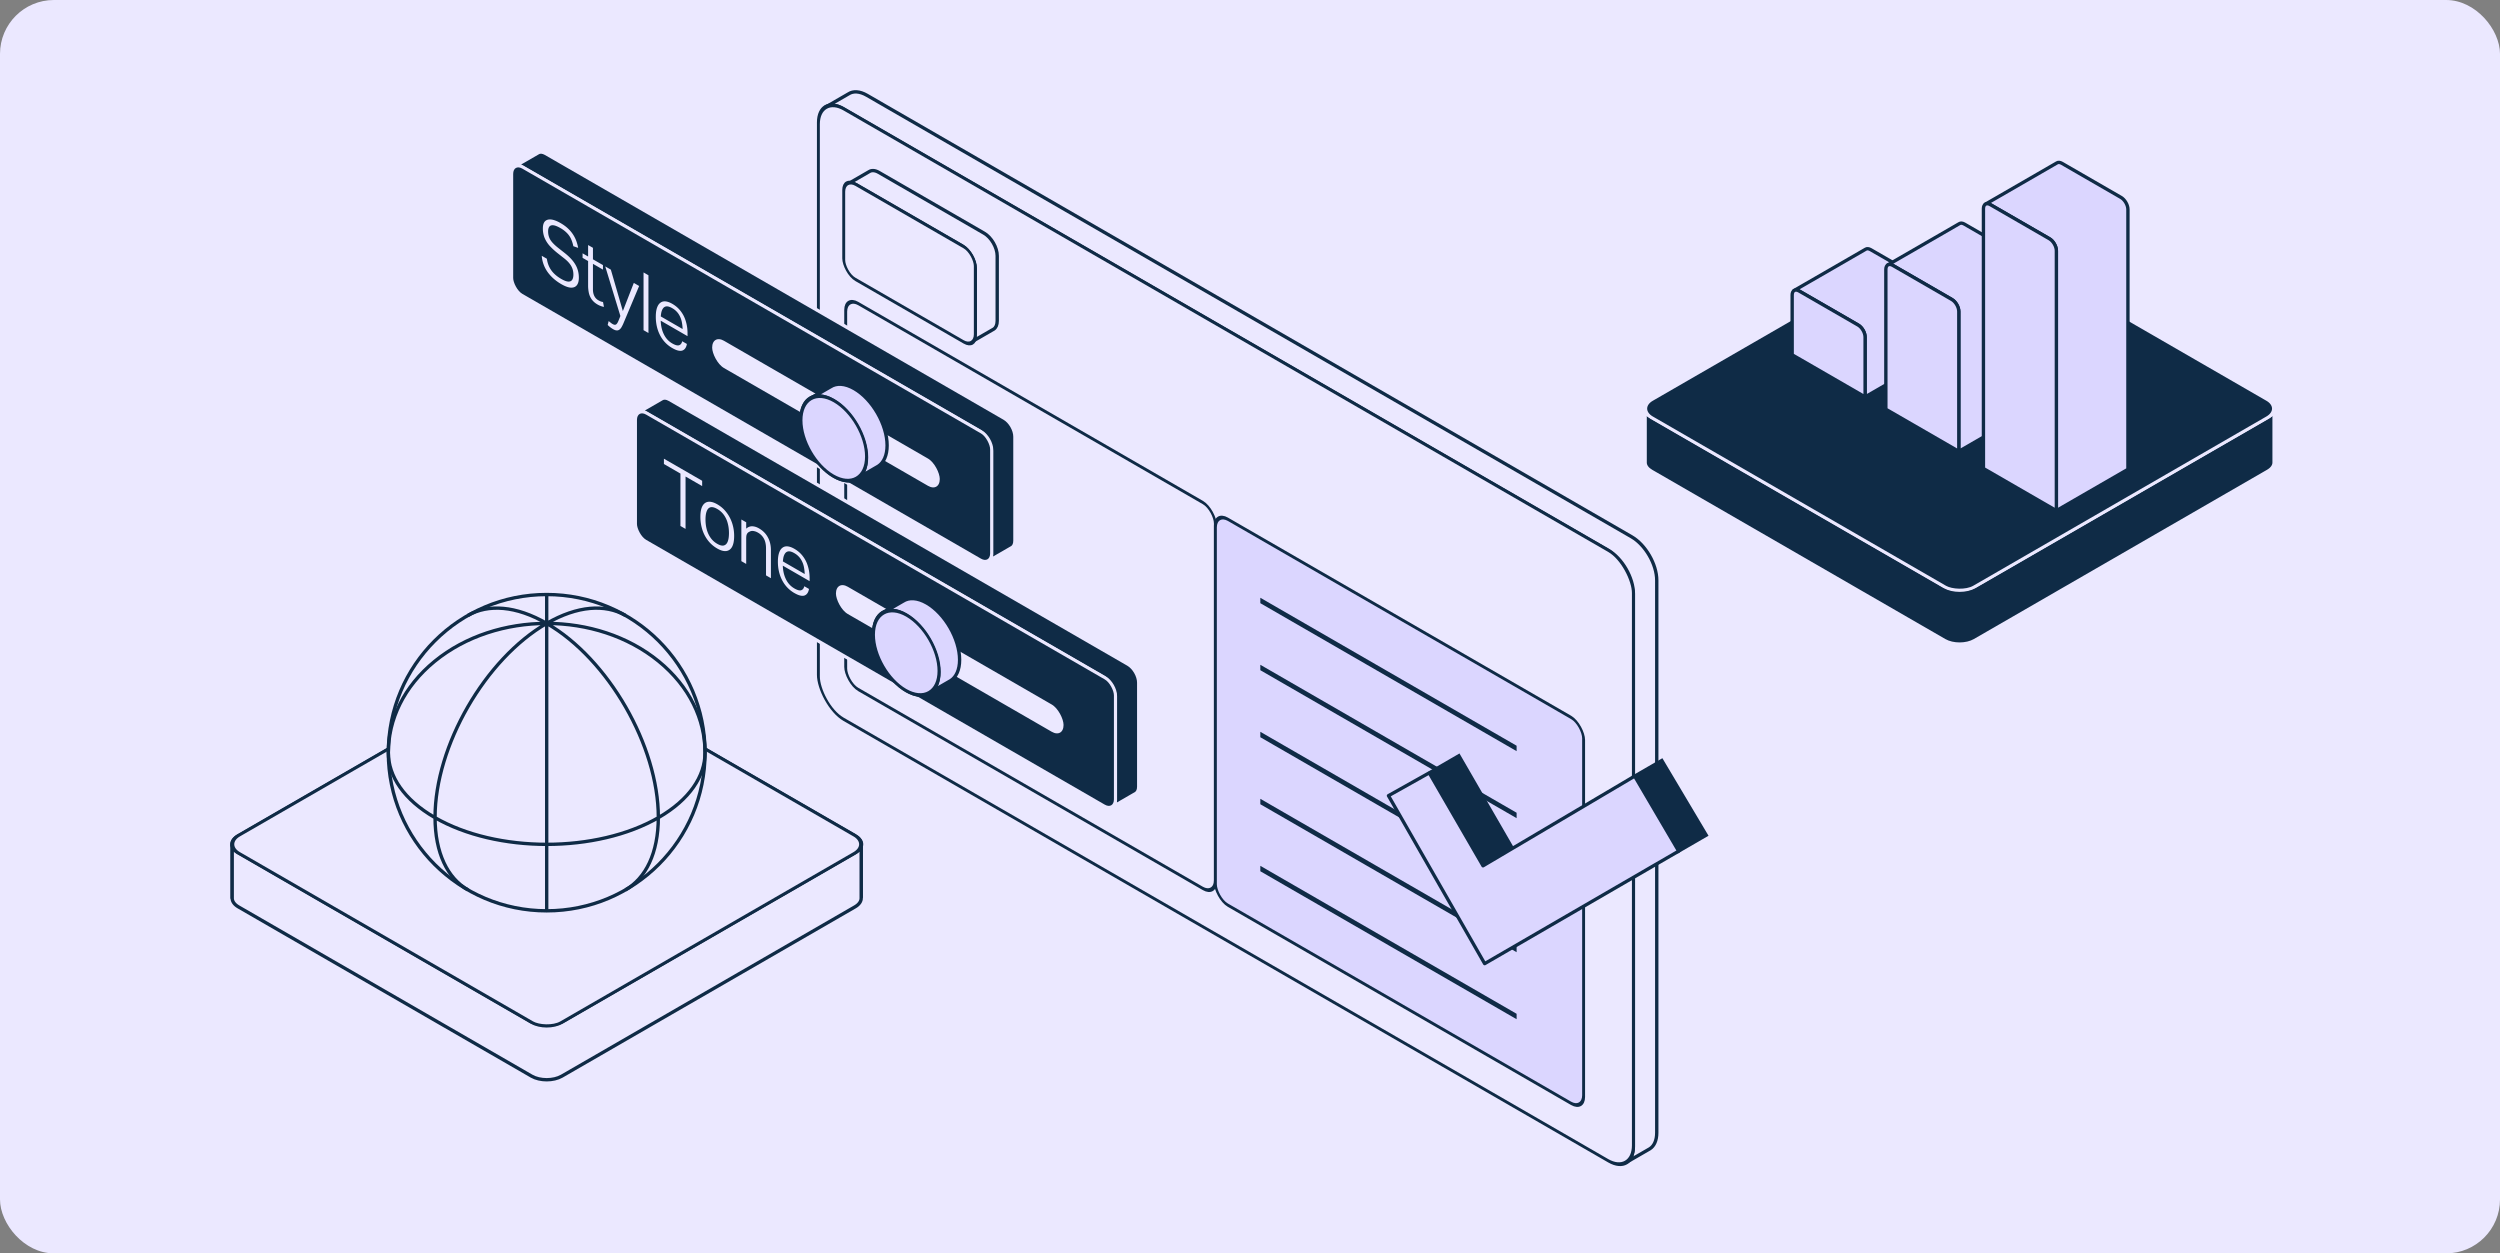 <svg xmlns="http://www.w3.org/2000/svg" width="371" height="186" fill="none"><rect width="100%" height="100%" fill="#808080" stroke="none"/><rect width="371" height="186" fill="#EBE8FF" rx="8"/><path fill="#0F2B46" fill-rule="evenodd" stroke="#EBE8FF" stroke-width=".5" d="M244.134 60.696c-.025-.486.283-.977.926-1.348l43.507-25.119c1.236-.714 3.24-.714 4.476 0l43.508 25.119c.593.343.901.787.925 1.236v8c-.024-.449-.332-.893-.925-1.236l-43.508-25.119c-1.236-.714-3.24-.714-4.476 0L245.06 67.35c-.643.37-.951.861-.926 1.347z" clip-rule="evenodd"/><path fill="#0F2B46" fill-rule="evenodd" stroke="#EBE8FF" stroke-width=".5" d="M337.477 60.584c.025.486-.283.977-.926 1.348l-43.507 25.12c-1.236.713-3.24.713-4.476 0l-43.508-25.12c-.593-.342-.902-.787-.925-1.236v8c.023.449.332.894.925 1.236l43.508 25.12c1.236.713 3.24.713 4.476 0l43.507-25.12c.643-.37.951-.862.926-1.348z" clip-rule="evenodd"/><rect width="55.407" height="55.407" fill="#0F2B46" stroke="#EBE8FF" stroke-width=".5" rx="2.584" transform="matrix(.866 -.5 .866 .5 242.822 60.64)"/><path fill="#DBD6FF" fill-rule="evenodd" stroke="#0F2B46" stroke-linejoin="round" stroke-width=".5" d="M266.236 43.12c.188-.121.454-.111.749.059l8.769 5.063c.567.327 1.028 1.124 1.028 1.78v8.883l10.618-6.13V43.89c0-.655-.46-1.452-1.028-1.78l-8.769-5.062c-.295-.17-.561-.18-.749-.059z" clip-rule="evenodd"/><path fill="#DBD6FF" stroke="#0F2B46" stroke-linejoin="round" stroke-width=".5" d="M265.957 43.772c0-.655.46-.92 1.028-.593l8.769 5.063c.567.327 1.027 1.124 1.027 1.78v8.883l-10.824-6.25z"/><path fill="#DBD6FF" fill-rule="evenodd" stroke="#0F2B46" stroke-linejoin="round" stroke-width=".5" d="M280.141 39.324c.187-.122.453-.112.748.059l8.769 5.062c.568.328 1.028 1.125 1.028 1.78v20.758l10.618-6.13V40.094c0-.655-.46-1.452-1.028-1.78l-8.769-5.063c-.295-.17-.561-.18-.748-.058z" clip-rule="evenodd"/><path fill="#DBD6FF" stroke="#0F2B46" stroke-linejoin="round" stroke-width=".5" d="M279.861 39.976c0-.656.46-.921 1.028-.594l8.769 5.063c.568.328 1.028 1.125 1.028 1.78v20.758l-10.825-6.25z"/><path fill="#DBD6FF" fill-rule="evenodd" stroke="#0F2B46" stroke-linejoin="round" stroke-width=".5" d="M294.621 30.31c.188-.121.454-.111.749.059l8.769 5.063c.567.327 1.027 1.124 1.027 1.78V75.78l10.618-6.13V31.08c0-.655-.46-1.452-1.027-1.78l-8.769-5.062c-.295-.17-.561-.18-.749-.059z" clip-rule="evenodd"/><path fill="#DBD6FF" stroke="#0F2B46" stroke-linejoin="round" stroke-width=".5" d="M294.342 30.962c0-.655.46-.921 1.027-.593l8.769 5.063c.568.327 1.028 1.124 1.028 1.78V75.78l-10.824-6.25z"/><path fill="#DBD6FF" fill-rule="evenodd" d="M241.383 172.47c-.681.443-1.648.406-2.72-.213l-113.48-65.518c-2.062-1.19-3.734-4.085-3.734-6.466V18.296c0-1.143.385-1.96 1.014-2.368l3.464-2c-.629.408-1.014 1.225-1.014 2.368v81.977c0 2.381 1.672 5.276 3.734 6.466l113.48 65.518c1.073.619 2.039.656 2.721.213z" clip-rule="evenodd"/><path fill="#EBE8FF" fill-rule="evenodd" stroke="#0F2B46" stroke-width=".5" d="M122.463 15.928c.681-.443 1.647-.407 2.72.212l113.48 65.518c2.062 1.19 3.734 4.086 3.734 6.467v81.977c0 1.143-.385 1.96-1.014 2.368l3.465-2c.628-.408 1.014-1.225 1.014-2.368V86.125c0-2.38-1.673-5.276-3.735-6.467L128.647 14.14c-1.072-.619-2.039-.655-2.72-.212z" clip-rule="evenodd"/><rect width="139.659" height="90.599" fill="#EBE8FF" stroke="#0F2B46" stroke-width=".5" rx="4.311" transform="matrix(.866 .5 0 1 121.449 13.985)"/><rect width="63.349" height="57.271" fill="#EBE8FF" stroke="#0F2B46" stroke-width=".5" rx="2.149" transform="matrix(.866 .5 0 1 125.502 43.971)"/><rect width="63.1" height="57.271" fill="#DBD6FF" stroke="#0F2B46" stroke-width=".5" rx="2.149" transform="matrix(.866 .5 0 1 180.363 75.987)"/><path fill="#EBE8FF" fill-rule="evenodd" stroke="#0F2B46" stroke-width=".5" d="M125.736 27.345c.355-.23.859-.212 1.418.11l15.635 9.028c1.075.62 1.946 2.13 1.946 3.37v9.636c0 .595-.2 1.021-.528 1.234l3.252-1.878c.328-.213.528-.638.528-1.234v-9.635c0-1.241-.871-2.75-1.946-3.37l-15.635-9.028c-.559-.322-1.063-.341-1.418-.11z" clip-rule="evenodd"/><rect width="22.548" height="14.129" fill="#EBE8FF" stroke="#0F2B46" stroke-width=".5" rx="1.994" transform="matrix(.866 .5 0 1 125.209 26.332)"/><path fill="#EBE8FF" fill-rule="evenodd" stroke="#0F2B46" stroke-width=".5" d="M34.459 125.346c-.026-.486.282-.977.925-1.349l43.507-25.118c1.236-.714 3.24-.714 4.477 0l43.507 25.118c.593.343.902.788.925 1.236v8c-.023-.448-.332-.893-.925-1.236l-43.507-25.119c-1.236-.713-3.24-.713-4.477.001l-43.507 25.118c-.643.372-.951.863-.925 1.349z" clip-rule="evenodd"/><path fill="#EBE8FF" fill-rule="evenodd" stroke="#0F2B46" stroke-width=".5" d="M127.801 125.233c.026.487-.283.978-.926 1.349l-43.507 25.119c-1.236.713-3.24.713-4.476 0l-43.507-25.119c-.594-.343-.902-.788-.926-1.236v8c.024.448.332.893.925 1.236l43.508 25.119c1.236.713 3.24.713 4.476 0l43.507-25.119c.643-.371.952-.862.926-1.349z" clip-rule="evenodd"/><rect width="55.407" height="55.407" fill="#EBE8FF" stroke="#0F2B46" stroke-width=".5" rx="2.584" transform="matrix(.866 -.5 .866 .5 33.147 125.29)"/><path fill="#EBE8FF" d="M57.629 88.197h47v47h-47z"/><ellipse cx="81.129" cy="111.697" fill="#EBE8FF" stroke="#0F2B46" stroke-linejoin="round" stroke-width=".5" rx="23.5" ry="23.47"/><path fill="#0F2B46" d="m64.512 98.132-.158-.193zm16.617-5.619v-.25zm16.617 5.62-.158.193zm-.002 23.184-.126-.216zm-33.232 0 .125-.216zm16.616-28.804.126.216zm0 0 .126-.217zM64.67 98.326c4.538-3.705 10.494-5.562 16.459-5.562v-.5c-6.064 0-12.136 1.887-16.775 5.675zm16.459-5.562c5.965 0 11.92 1.857 16.459 5.562l.316-.387c-4.64-3.788-10.712-5.676-16.775-5.675zm-23.25 18.933c0-4.828 2.255-9.668 6.791-13.371l-.316-.387c-4.642 3.789-6.975 8.767-6.975 13.758zm39.709-13.371c4.536 3.703 6.791 8.543 6.791 13.371h.5c0-4.991-2.333-9.969-6.975-13.758zm.03 22.775c-4.54 2.629-10.509 3.951-16.49 3.951v.5c6.046 0 12.106-1.335 16.741-4.018zm-16.49 3.951c-5.981 0-11.95-1.322-16.49-3.951l-.251.433c4.635 2.683 10.695 4.018 16.74 4.018zm-16.49-3.951c-4.543-2.63-6.758-6.043-6.758-9.404h-.5c0 3.602 2.373 7.154 7.007 9.837zm39.738-9.404c0 3.361-2.215 6.774-6.758 9.404l.251.433c4.634-2.683 7.007-6.235 7.007-9.837zm-39.565 9.591c0-5.243 1.837-11.07 4.82-16.249 2.981-5.18 7.095-9.689 11.623-12.31l-.25-.433c-4.623 2.676-8.793 7.258-11.807 12.493s-4.886 11.148-4.886 16.499zm4.76 10.558c-2.912-1.668-4.76-5.294-4.76-10.558h-.5c0 5.369 1.889 9.204 5.011 10.992zm11.683-39.117c4.511-2.612 8.539-2.837 11.43-1.183l.248-.434c-3.1-1.774-7.326-1.48-11.929 1.184zm-.251 0c4.528 2.621 8.641 7.13 11.623 12.31 2.982 5.179 4.82 11.006 4.82 16.249h.5c0-5.351-1.872-11.264-4.886-16.499s-7.185-9.817-11.806-12.493zm-11.43-1.184c2.892-1.653 6.919-1.428 11.43 1.184l.25-.433c-4.601-2.664-8.828-2.958-11.927-1.185zm27.872 29.743c0 5.266-1.848 8.893-4.762 10.559l.248.434c3.125-1.787 5.014-5.622 5.014-10.993zM80.88 88.197v47h.5v-47z"/><path fill="#0F2B46" fill-rule="evenodd" stroke="#EBE8FF" stroke-width=".5" d="M165.097 119.748c-.287.186-.695.171-1.147-.09L95.882 80.359c-.869-.502-1.573-1.722-1.573-2.726V62.186c0-.481.162-.826.427-.998l3.464-2c-.265.172-.427.517-.427.998v15.447c0 1.004.704 2.224 1.574 2.726l68.067 39.299c.452.261.86.276 1.147.09z" clip-rule="evenodd"/><path fill="#0F2B46" fill-rule="evenodd" stroke="#EBE8FF" stroke-width=".5" d="M94.736 61.188c.287-.187.695-.172 1.147.09l68.068 39.298c.869.502 1.573 1.723 1.573 2.726v15.447c0 .482-.162.826-.427.998l3.464-2c.265-.172.427-.516.427-.998v-15.447c0-1.003-.704-2.224-1.573-2.726L99.347 59.277c-.452-.26-.86-.276-1.147-.09z" clip-rule="evenodd"/><rect width="82.232" height="19.081" fill="#0F2B46" stroke="#EBE8FF" stroke-width=".5" rx="1.817" transform="matrix(.866 .5 0 1 94.309 60.369)"/><rect width="39.503" height="4.543" fill="#EBE8FF" stroke="#0F2B46" stroke-width=".5" rx="2.272" transform="matrix(.866 .5 0 1 123.838 85.686)"/><path fill="#DBD6FF" fill-rule="evenodd" stroke="#0F2B46" stroke-width=".5" d="M138.028 102.765c-.886.577-2.145.529-3.541-.277-2.685-1.55-4.862-5.32-4.862-8.42 0-1.489.502-2.552 1.32-3.084l3.057-1.765c-.818.532-1.32 1.595-1.32 3.083 0 3.1 2.177 6.87 4.862 8.421 1.396.806 2.655.853 3.542.277z" clip-rule="evenodd"/><path fill="#DBD6FF" fill-rule="evenodd" stroke="#0F2B46" stroke-width=".5" d="M130.945 90.984c.887-.576 2.146-.53 3.542.277 2.685 1.55 4.862 5.32 4.862 8.42 0 1.489-.502 2.552-1.32 3.084l3.057-1.765c.819-.532 1.32-1.596 1.32-3.084 0-3.1-2.177-6.87-4.862-8.42-1.396-.807-2.655-.854-3.541-.277z" clip-rule="evenodd"/><circle cx="5.614" cy="5.614" r="5.614" fill="#DBD6FF" stroke="#0F2B46" stroke-width=".5" transform="matrix(.866 .5 0 1 129.625 88.454)"/><path fill="#EBE8FF" d="m100.978 70.278-2.453-1.416v-.792l5.674 3.276v.792l-2.463-1.422v7.776l-.758-.438zm2.96 6.414q0-1.032.302-1.59.312-.564.873-.636.572-.066 1.34.378.78.45 1.331 1.164.56.708.862 1.614a6 6 0 0 1 .301 1.926q0 1.02-.301 1.59-.301.558-.873.636-.561.072-1.34-.378a4.7 4.7 0 0 1-1.351-1.164 5.2 5.2 0 0 1-.853-1.62 6.3 6.3 0 0 1-.291-1.92m.759.414q0 .78.187 1.476.187.684.572 1.23t.977.888q.602.348.987.246t.571-.57q.187-.48.187-1.272 0-.78-.187-1.464a3.7 3.7 0 0 0-.571-1.23 3.1 3.1 0 0 0-.987-.882q-.582-.336-.977-.252-.385.09-.572.57-.187.468-.187 1.26m5.321-.012.718.414v1.644l-.24-.414q.282-.39.614-.534.343-.15.727-.084.384.054.8.294.883.51 1.32 1.338.447.822.447 1.902v4.152l-.727-.42V81.39q0-.876-.302-1.434a2.23 2.23 0 0 0-.894-.912 1.8 1.8 0 0 0-.665-.24.85.85 0 0 0-.582.096.9.9 0 0 0-.28.186.9.9 0 0 0-.167.312q-.051.198-.051.534v3.756l-.718-.414zm5.422 6.262q0-.792.176-1.314.177-.522.499-.756.322-.246.769-.204.458.048.998.36.78.45 1.278 1.122.5.66.738 1.482.249.828.249 1.752v.444l-4.354-2.514v-.636l3.991 2.304-.364.114a6.2 6.2 0 0 0-.135-1.446 3.3 3.3 0 0 0-.489-1.146 2.75 2.75 0 0 0-.924-.834q-.478-.276-.811-.264a.69.69 0 0 0-.52.264q-.196.246-.291.672a5.3 5.3 0 0 0-.083.984q0 1.224.437 2.16.436.936 1.278 1.422.665.384 1.008.27.353-.108.468-.594l.696.402q-.135.786-.676.978-.54.18-1.496-.372a4.6 4.6 0 0 1-1.808-1.896q-.634-1.218-.634-2.754"/><path fill="#0F2B46" fill-rule="evenodd" stroke="#EBE8FF" stroke-width=".5" d="M76.367 24.686c.287-.186.695-.171 1.147.09l68.067 39.299c.87.502 1.574 1.722 1.574 2.726v15.447c0 .482-.162.826-.427.998l3.464-2c.265-.172.427-.516.427-.998V64.8c0-1.004-.704-2.224-1.573-2.726L80.978 22.776c-.452-.261-.86-.276-1.147-.09z" clip-rule="evenodd"/><rect width="82.232" height="19.081" fill="#0F2B46" stroke="#EBE8FF" stroke-width=".5" rx="1.817" transform="matrix(.866 .5 0 1 75.94 23.867)"/><rect width="39.503" height="4.543" fill="#EBE8FF" stroke="#0F2B46" stroke-width=".5" rx="2.272" transform="matrix(.866 .5 0 1 105.469 49.185)"/><path fill="#DBD6FF" fill-rule="evenodd" stroke="#0F2B46" stroke-width=".5" d="M127.271 70.95c-.887.576-2.146.529-3.542-.277-2.685-1.55-4.862-5.32-4.862-8.42 0-1.489.502-2.552 1.32-3.084l3.058-1.766c-.819.532-1.32 1.596-1.32 3.084 0 3.1 2.176 6.87 4.861 8.42 1.397.807 2.655.854 3.542.278z" clip-rule="evenodd"/><path fill="#DBD6FF" fill-rule="evenodd" stroke="#0F2B46" stroke-width=".5" d="M120.188 59.169c.886-.577 2.145-.53 3.541.276 2.685 1.55 4.862 5.32 4.862 8.421 0 1.488-.502 2.552-1.32 3.084l3.057-1.766c.819-.532 1.32-1.595 1.32-3.083 0-3.1-2.176-6.87-4.861-8.42-1.397-.807-2.655-.854-3.542-.278z" clip-rule="evenodd"/><circle cx="5.614" cy="5.614" r="5.614" fill="#DBD6FF" stroke="#0F2B46" stroke-width=".5" transform="matrix(.866 .5 0 1 118.867 56.639)"/><path fill="#EBE8FF" d="M85.092 40.743q0-.42-.125-.816a2.6 2.6 0 0 0-.446-.81q-.312-.408-.894-.852l-.904-.714a10 10 0 0 1-1.185-1.104 4.2 4.2 0 0 1-.727-1.164 3.7 3.7 0 0 1-.25-1.368q0-.768.333-1.092.343-.318.925-.246.592.078 1.35.516.656.378 1.113.81a4.75 4.75 0 0 1 1.247 1.872q.176.498.27 1.008l-.717-.246a5 5 0 0 0-.343-1.086 3 3 0 0 0-.593-.858 4.2 4.2 0 0 0-.966-.738q-.665-.384-1.07-.426-.396-.036-.582.204-.187.24-.187.708 0 .684.322 1.23.322.534 1.133 1.182l.966.762q1.112.87 1.621 1.74.52.876.52 1.968 0 .708-.291 1.092t-.873.372q-.582-.024-1.445-.522-1.247-.72-2.016-1.776a4.76 4.76 0 0 1-.883-2.43l.758.438q.136.978.655 1.71.52.732 1.486 1.29.656.378 1.05.39.395.012.572-.27t.176-.774m2.183 1.608v-5.988l.718.414v6.192q0 .528.197.942.199.414.592.642.22.126.395.192.177.054.312.072l.135.726a2.2 2.2 0 0 1-.426-.114 2.7 2.7 0 0 1-.53-.246 2.7 2.7 0 0 1-.852-.744 2.7 2.7 0 0 1-.426-.954 5.3 5.3 0 0 1-.115-1.134m-.82-4.758 3.024 1.746v.672l-3.025-1.746zm5.795 9.91-2.432-7.968.831.48 1.923 6.63-.27-.144 1.756-4.518.79.456-2.339 5.562a5 5 0 0 1-.29.576 1.1 1.1 0 0 1-.323.354.56.56 0 0 1-.384.102q-.219-.006-.52-.18a4 4 0 0 1-.405-.27 5 5 0 0 1-.406-.354l.146-.588q.145.132.291.24.145.12.28.198.333.192.52.072.198-.114.395-.624l.457-1.14zm3.252-7.074.728.42v8.568l-.728-.42zM97.321 47q0-.792.176-1.314.177-.522.5-.756.321-.246.768-.204.458.048.998.36.78.45 1.278 1.122.5.66.738 1.482.249.828.249 1.752v.444l-4.354-2.514v-.636l3.991 2.304-.364.114a6.2 6.2 0 0 0-.135-1.446 3.3 3.3 0 0 0-.489-1.146 2.75 2.75 0 0 0-.925-.834q-.477-.276-.81-.264a.69.69 0 0 0-.52.264q-.197.246-.29.672a5.2 5.2 0 0 0-.084.984q0 1.224.437 2.16.436.936 1.278 1.422.665.384 1.008.27.353-.108.468-.594l.696.402q-.135.786-.676.978-.54.18-1.496-.372a4.6 4.6 0 0 1-1.808-1.896q-.634-1.218-.634-2.754"/><path fill="#0F2B46" fill-rule="evenodd" d="m225.065 111.471-38.032-21.958v-.806l38.032 21.958zM225.065 121.416l-38.032-21.958v-.806l38.032 21.958zM225.065 131.362l-38.032-21.958v-.805l38.032 21.957zM225.065 141.307l-38.032-21.958v-.806l38.032 21.958zM225.065 151.252l-38.032-21.958v-.806l38.032 21.958z" clip-rule="evenodd"/><path fill="#0F2B46" d="m216.587 111.811-4.597 2.662 8.093 14.011 4.597-2.661zM246.697 112.515l-4.597 2.662 6.848 11.509 4.597-2.661z"/><path fill="#DBD6FF" stroke="#0F2B46" stroke-linejoin="round" stroke-width=".5" d="m206.049 118.08 6.049-3.387 7.984 13.791 22.502-13.307 6.533 11.13-28.793 16.695z"/></svg>